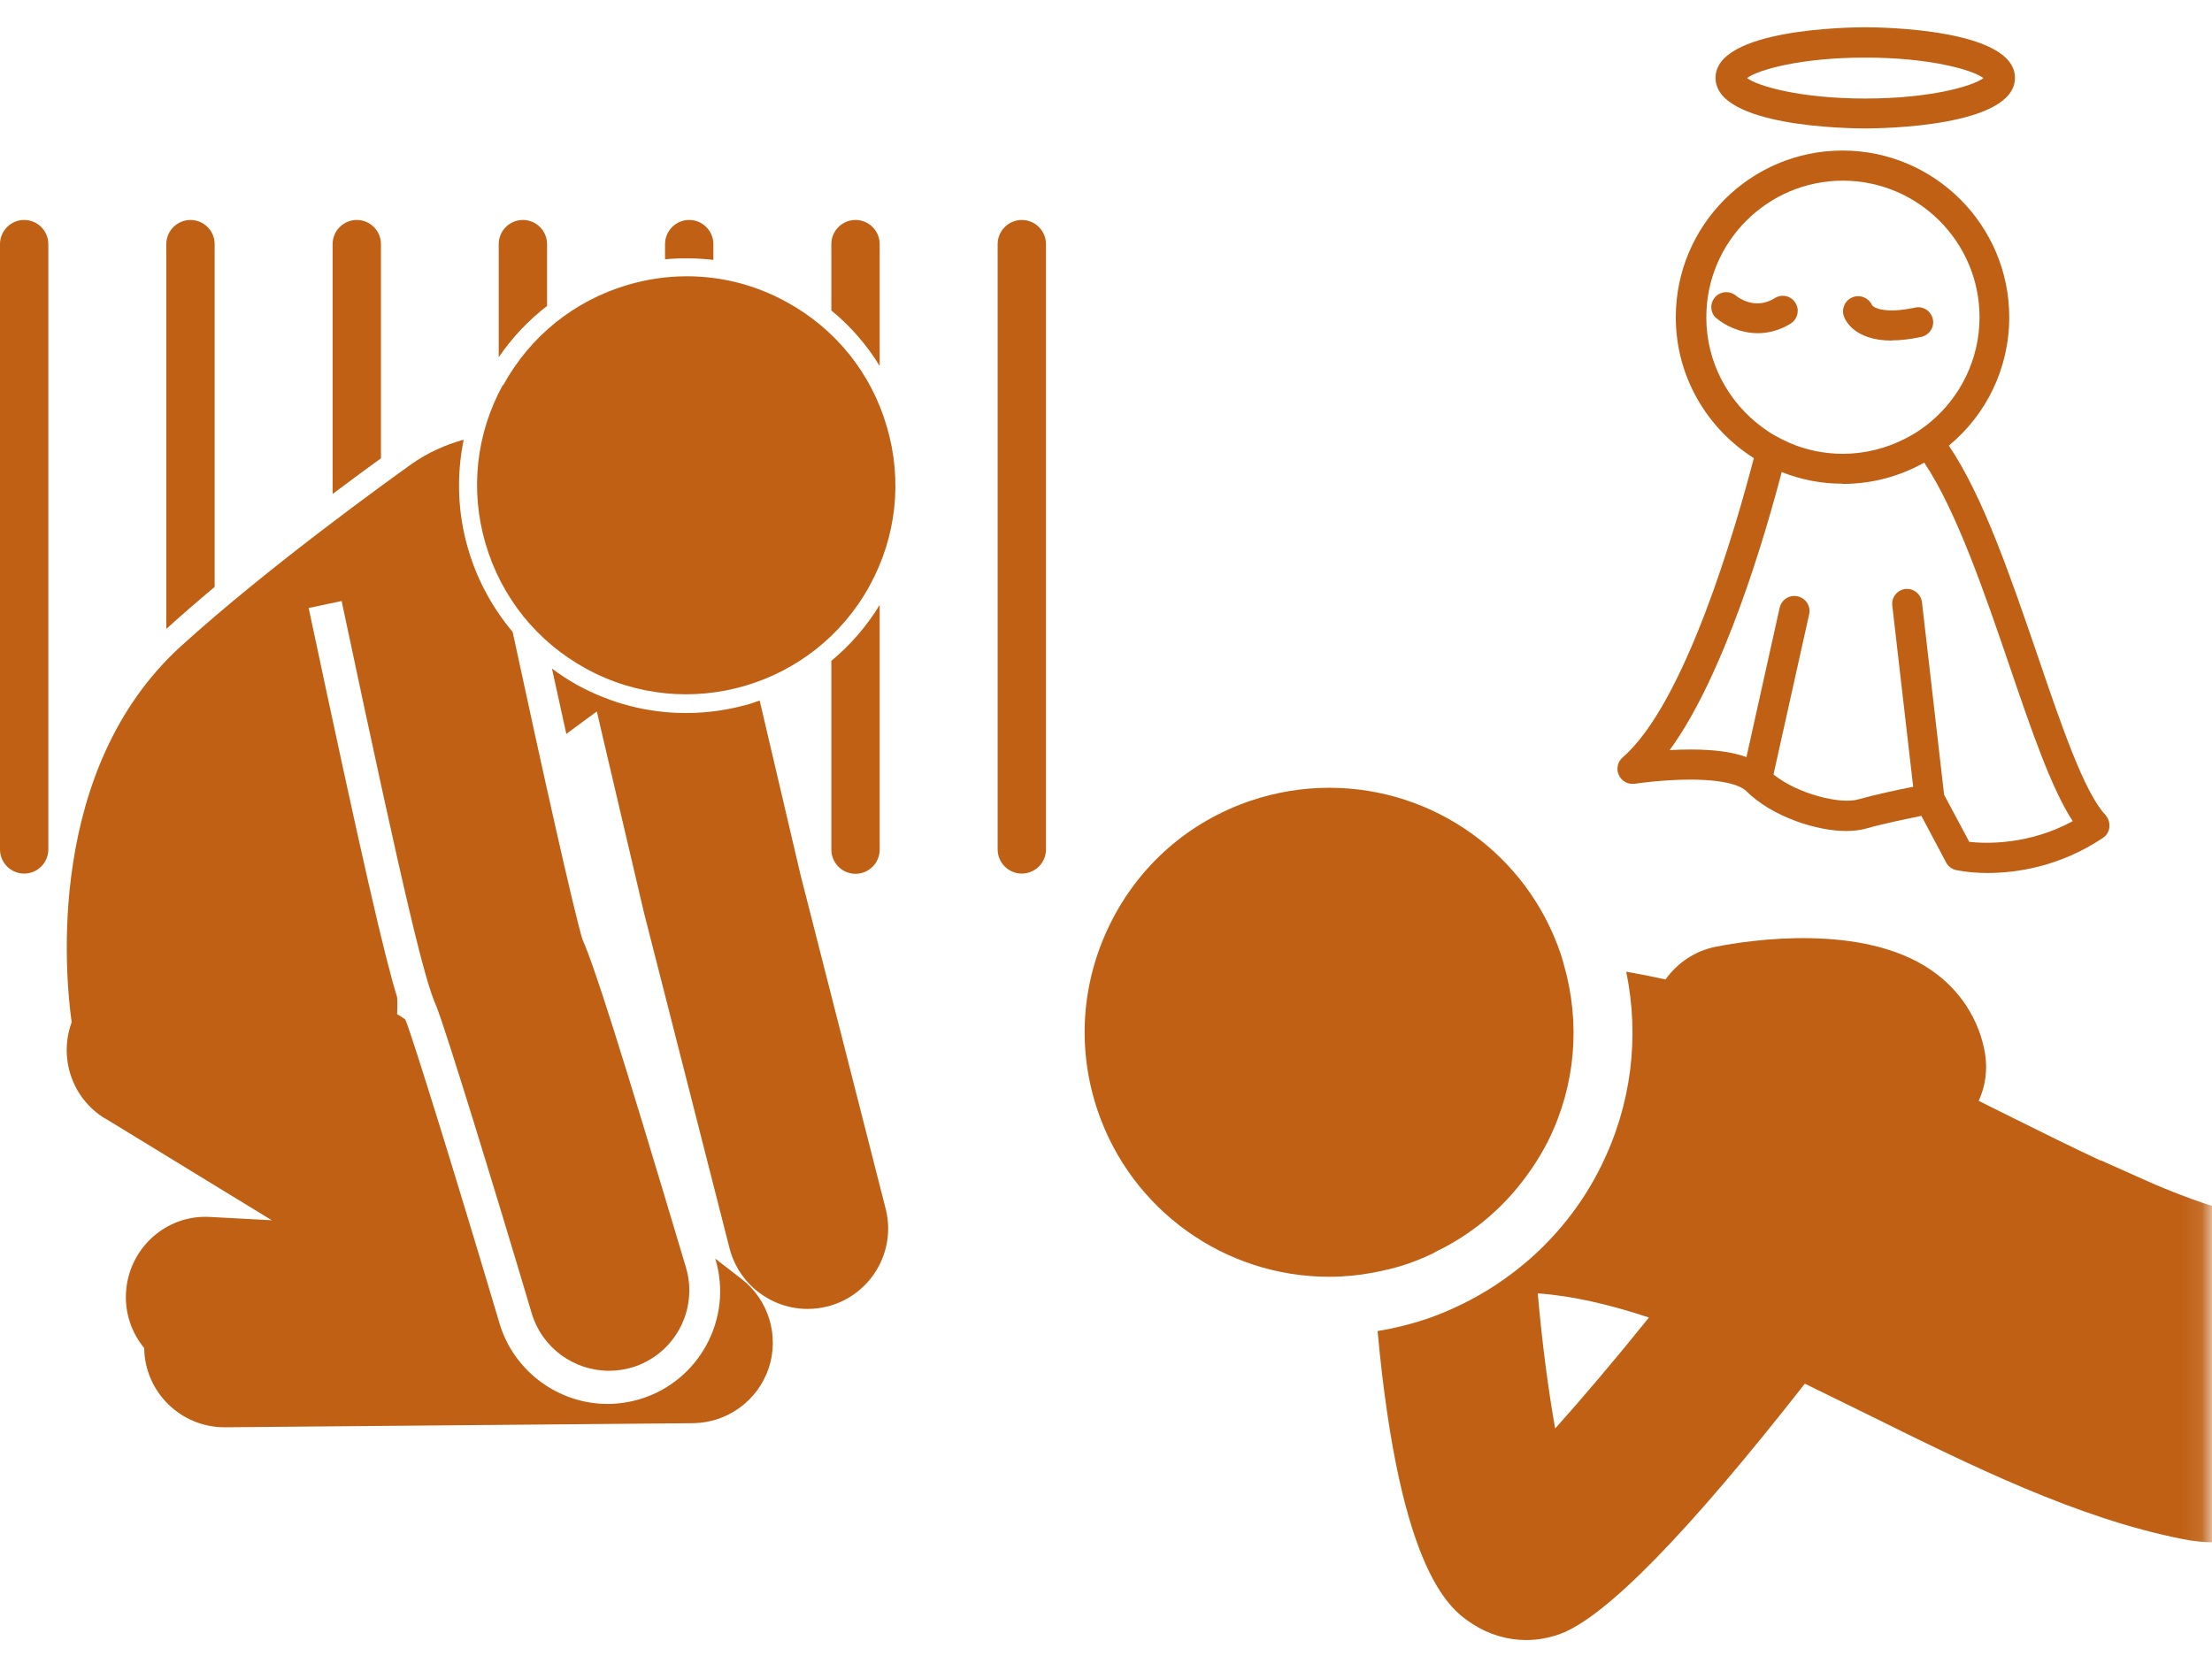 <svg width="108" height="82" viewBox="0 0 108 82" fill="none" xmlns="http://www.w3.org/2000/svg">
<path d="M51.07 11.921V41.481C51.07 42.132 50.54 42.661 49.89 42.661C49.24 42.661 48.71 42.132 48.71 41.481V11.921C48.71 11.271 49.24 10.742 49.89 10.742C50.54 10.742 51.07 11.271 51.07 11.921Z" fill="#BF6014"/>
<path d="M42.95 29.541V41.492C42.95 42.142 42.42 42.672 41.77 42.672C41.12 42.672 40.59 42.142 40.59 41.492V32.272C41.51 31.512 42.31 30.591 42.95 29.541Z" fill="#BF6014"/>
<path d="M40.59 15.162V11.921C40.59 11.271 41.12 10.742 41.77 10.742C42.42 10.742 42.95 11.271 42.95 11.921V17.872C42.32 16.841 41.53 15.931 40.59 15.162Z" fill="#BF6014"/>
<path d="M32.47 12.662V11.921C32.47 11.271 33 10.742 33.65 10.742C34.3 10.742 34.83 11.271 34.83 11.921V12.691C34.05 12.601 33.26 12.591 32.47 12.662Z" fill="#BF6014"/>
<path d="M24.35 17.442V11.921C24.35 11.271 24.88 10.742 25.53 10.742C26.18 10.742 26.71 11.271 26.71 11.921V14.941C25.8 15.642 25.01 16.482 24.35 17.442Z" fill="#BF6014"/>
<path d="M16.24 11.921C16.24 11.271 16.77 10.742 17.42 10.742C18.07 10.742 18.6 11.271 18.6 11.921V22.381C18 22.811 17.19 23.412 16.24 24.122V11.921Z" fill="#BF6014"/>
<path d="M8.12 11.921C8.12 11.271 8.65 10.742 9.3 10.742C9.95 10.742 10.48 11.271 10.48 11.921V28.662C9.67 29.341 8.87 30.032 8.12 30.712V11.921Z" fill="#BF6014"/>
<path d="M1.18 42.661C0.53 42.661 0 42.132 0 41.481V11.921C0 11.271 0.53 10.742 1.18 10.742C1.83 10.742 2.36 11.271 2.36 11.921V41.481C2.36 42.132 1.83 42.661 1.18 42.661Z" fill="#BF6014"/>
<path d="M5.14 54.631C3.51 53.641 2.86 51.651 3.5 49.921C3.18 47.661 2.22 37.581 8.83 31.561C13.09 27.691 18.95 23.481 20.08 22.671C20.87 22.111 21.74 21.721 22.64 21.471C22.28 23.231 22.34 25.061 22.86 26.821C23.3 28.331 24.05 29.691 25.03 30.861C26.52 37.801 28.05 44.631 28.44 45.881C29.02 47.201 30.14 50.661 33.49 61.891C34.11 63.971 32.93 66.161 30.85 66.781C30.48 66.891 30.1 66.941 29.73 66.941C28.04 66.941 26.47 65.841 25.96 64.131C24.03 57.641 21.78 50.341 21.31 49.151C20.75 47.921 19.87 44.421 16.68 29.351L15.07 29.691C17.72 42.171 18.77 46.691 19.39 48.701C19.41 48.981 19.4 49.251 19.39 49.531C19.53 49.601 19.65 49.691 19.78 49.781C19.79 49.811 19.8 49.831 19.82 49.861C20.19 50.801 22.26 57.461 24.39 64.631C25.08 66.951 27.25 68.561 29.66 68.561C30.19 68.561 30.72 68.481 31.23 68.331C34.14 67.461 35.8 64.391 34.93 61.491C34.93 61.491 34.93 61.481 34.93 61.471L36.21 62.461C37.53 63.481 38.06 65.241 37.53 66.821C36.99 68.411 35.51 69.481 33.84 69.501L11.01 69.701H10.97C8.82 69.701 7.07 67.981 7.04 65.831C6.44 65.101 6.1 64.161 6.15 63.151C6.26 60.981 8.1 59.291 10.28 59.431L13.27 59.591L9.54 57.311L5.14 54.621V54.631Z" fill="#BF6014"/>
<path d="M29.16 34.731C28.77 35.011 28.26 35.391 27.65 35.841C27.43 34.821 27.19 33.761 26.95 32.651C27.34 32.941 27.75 33.211 28.18 33.451C29.84 34.361 31.65 34.821 33.49 34.821C34.54 34.821 35.59 34.671 36.62 34.371C36.78 34.321 36.94 34.261 37.09 34.211L39.08 42.701L43.24 59.021C43.78 61.121 42.51 63.261 40.4 63.801C40.07 63.881 39.75 63.921 39.43 63.921C37.68 63.921 36.08 62.741 35.62 60.961L31.44 44.561L29.41 35.901L29.14 34.731H29.16Z" fill="#BF6014"/>
<path d="M24.57 18.811C25.88 16.422 28.04 14.681 30.65 13.912C31.6 13.632 32.57 13.492 33.53 13.492C35.22 13.492 36.89 13.912 38.41 14.752C40.8 16.061 42.54 18.221 43.3 20.841C44.07 23.451 43.77 26.212 42.46 28.602C39.76 33.532 33.55 35.361 28.61 32.651C26.22 31.341 24.48 29.181 23.71 26.561C22.94 23.951 23.24 21.192 24.55 18.802L24.57 18.811Z" fill="#BF6014"/>
<mask id="mask0_2172_2235" style="mask-type:luminance" maskUnits="userSpaceOnUse" x="49" y="0" width="59" height="82">
<path d="M107.9 0.021H49.2V81.421H107.9V0.021Z" fill="white"/>
</mask>
<g mask="url(#mask0_2172_2235)">
<path d="M102.55 56.672C101.2 56.041 99.79 55.342 98.36 54.632C97.78 54.342 97.2 54.051 96.61 53.761C96.93 53.062 97.05 52.261 96.92 51.452C96.64 49.801 95.71 48.352 94.3 47.382C90.94 45.062 85.41 45.911 83.79 46.231C82.75 46.431 81.89 47.032 81.32 47.831C80.68 47.691 80.04 47.562 79.4 47.452C80.06 50.661 79.65 53.971 78.17 56.952C77.36 58.602 76.25 60.051 74.94 61.261C74.33 61.822 73.67 62.331 72.98 62.782C71.95 63.452 70.84 64.001 69.65 64.412C68.87 64.671 68.07 64.871 67.26 65.001C68.36 76.992 70.89 78.641 71.89 79.302C72.69 79.822 73.6 80.091 74.51 80.091C75.07 80.091 75.63 79.992 76.18 79.791C78.41 78.962 82.42 74.852 88.12 67.572C89.15 68.072 90.17 68.582 91.2 69.082C96.23 71.572 101.43 74.151 106.58 75.162C107.11 75.272 107.63 75.322 108.16 75.322L109.72 59.342C108.4 59.081 106.87 58.541 105.23 57.852L102.56 56.661L102.55 56.672ZM75.93 69.761C75.6 67.912 75.29 65.572 75.08 63.161C76.79 63.282 78.61 63.712 80.51 64.341C78.85 66.401 77.24 68.302 75.93 69.761Z" fill="#BF6014"/>
<path d="M70.05 61.151C71.51 60.461 72.79 59.481 73.84 58.291C74.52 57.511 75.12 56.641 75.6 55.691C76.93 52.991 77.18 49.961 76.35 47.091C76.3 46.921 76.26 46.751 76.2 46.581C74.56 41.731 70.02 38.471 64.9 38.471C63.6 38.471 62.32 38.681 61.07 39.101C58.05 40.121 55.61 42.261 54.2 45.121C52.79 47.981 52.57 51.221 53.59 54.231C55.23 59.081 59.78 62.351 64.9 62.351C65.62 62.351 66.33 62.281 67.03 62.151C67.6 62.041 68.17 61.911 68.72 61.721C69.18 61.561 69.61 61.381 70.04 61.171L70.05 61.151Z" fill="#BF6014"/>
<path d="M91.07 6.272C91.82 6.272 98.38 6.202 98.38 3.802C98.38 1.402 91.81 1.332 91.07 1.332C90.33 1.332 83.76 1.402 83.76 3.802C83.76 6.202 90.32 6.272 91.07 6.272ZM91.07 2.812C94.22 2.812 96.31 3.412 96.84 3.812C96.32 4.212 94.22 4.812 91.07 4.812C87.92 4.812 85.83 4.212 85.3 3.812C85.82 3.412 87.92 2.812 91.07 2.812Z" fill="#BF6014"/>
<path d="M79.83 38.272C79.83 38.272 81.15 38.072 82.53 38.072C84.55 38.072 85.12 38.492 85.25 38.622C86.52 39.892 88.71 40.582 90.13 40.582C90.49 40.582 90.82 40.542 91.11 40.462C91.95 40.222 93.14 39.982 93.81 39.842L95.02 42.122C95.12 42.312 95.3 42.442 95.51 42.492C95.54 42.492 96.13 42.632 97.04 42.632C98.44 42.632 100.56 42.332 102.67 40.922C102.85 40.802 102.97 40.612 102.99 40.392C103.01 40.182 102.94 39.962 102.8 39.802C101.76 38.692 100.65 35.442 99.48 32.002C98.16 28.152 96.82 24.222 95.15 21.762C96.96 20.272 98.1 18.012 98.1 15.492C98.1 11.002 94.45 7.352 89.96 7.352C85.47 7.352 81.82 11.002 81.82 15.492C81.82 18.392 83.35 20.932 85.63 22.372C84.77 25.682 82.29 34.342 79.22 36.992C78.98 37.202 78.9 37.562 79.04 37.852C79.18 38.152 79.49 38.322 79.82 38.272H79.83ZM89.97 8.822C93.65 8.822 96.65 11.812 96.65 15.492C96.65 17.552 95.71 19.392 94.25 20.612C94.06 20.772 93.86 20.912 93.66 21.052C93.45 21.192 93.23 21.312 93 21.432C92.09 21.892 91.06 22.162 89.98 22.162C89.05 22.162 88.16 21.972 87.36 21.622C87.13 21.522 86.9 21.402 86.68 21.282C86.46 21.162 86.25 21.022 86.05 20.872C84.39 19.652 83.31 17.702 83.31 15.492C83.31 11.812 86.3 8.822 89.98 8.822H89.97ZM89.97 23.632C91.42 23.632 92.77 23.252 93.95 22.592C95.52 24.932 96.92 29.022 98.1 32.482C99.19 35.682 100.16 38.512 101.2 40.102C99.05 41.272 96.95 41.202 96.15 41.112L94.92 38.812L93.84 29.412C93.79 29.012 93.43 28.722 93.03 28.762C92.63 28.812 92.34 29.172 92.39 29.572L93.41 38.422C92.7 38.562 91.56 38.802 90.71 39.042C89.87 39.282 87.8 38.792 86.59 37.822L88.33 30.002C88.42 29.602 88.17 29.212 87.77 29.122C87.37 29.032 86.98 29.282 86.89 29.682L85.27 36.972C84.59 36.722 83.69 36.602 82.54 36.602C82.19 36.602 81.84 36.612 81.52 36.632C84.18 32.992 86.17 26.202 86.99 23.052C87.91 23.422 88.92 23.622 89.97 23.622V23.632Z" fill="#BF6014"/>
<path d="M83.82 15.551C84.19 15.871 84.94 16.271 85.83 16.271C86.33 16.271 86.88 16.141 87.43 15.801C87.77 15.581 87.88 15.131 87.66 14.791C87.45 14.441 86.99 14.341 86.65 14.561C85.69 15.161 84.86 14.521 84.76 14.441C84.45 14.181 83.99 14.221 83.73 14.521C83.47 14.831 83.5 15.291 83.81 15.551H83.82Z" fill="#BF6014"/>
<path d="M92.37 16.622C92.77 16.622 93.25 16.572 93.81 16.452C94.2 16.362 94.46 15.972 94.37 15.582C94.28 15.192 93.9 14.932 93.5 15.022C92.06 15.332 91.5 15.042 91.4 14.902C91.25 14.562 90.86 14.382 90.49 14.502C90.1 14.632 89.9 15.052 90.02 15.432C90.07 15.582 90.49 16.632 92.37 16.632V16.622Z" fill="#BF6014"/>
</g>
</svg>
